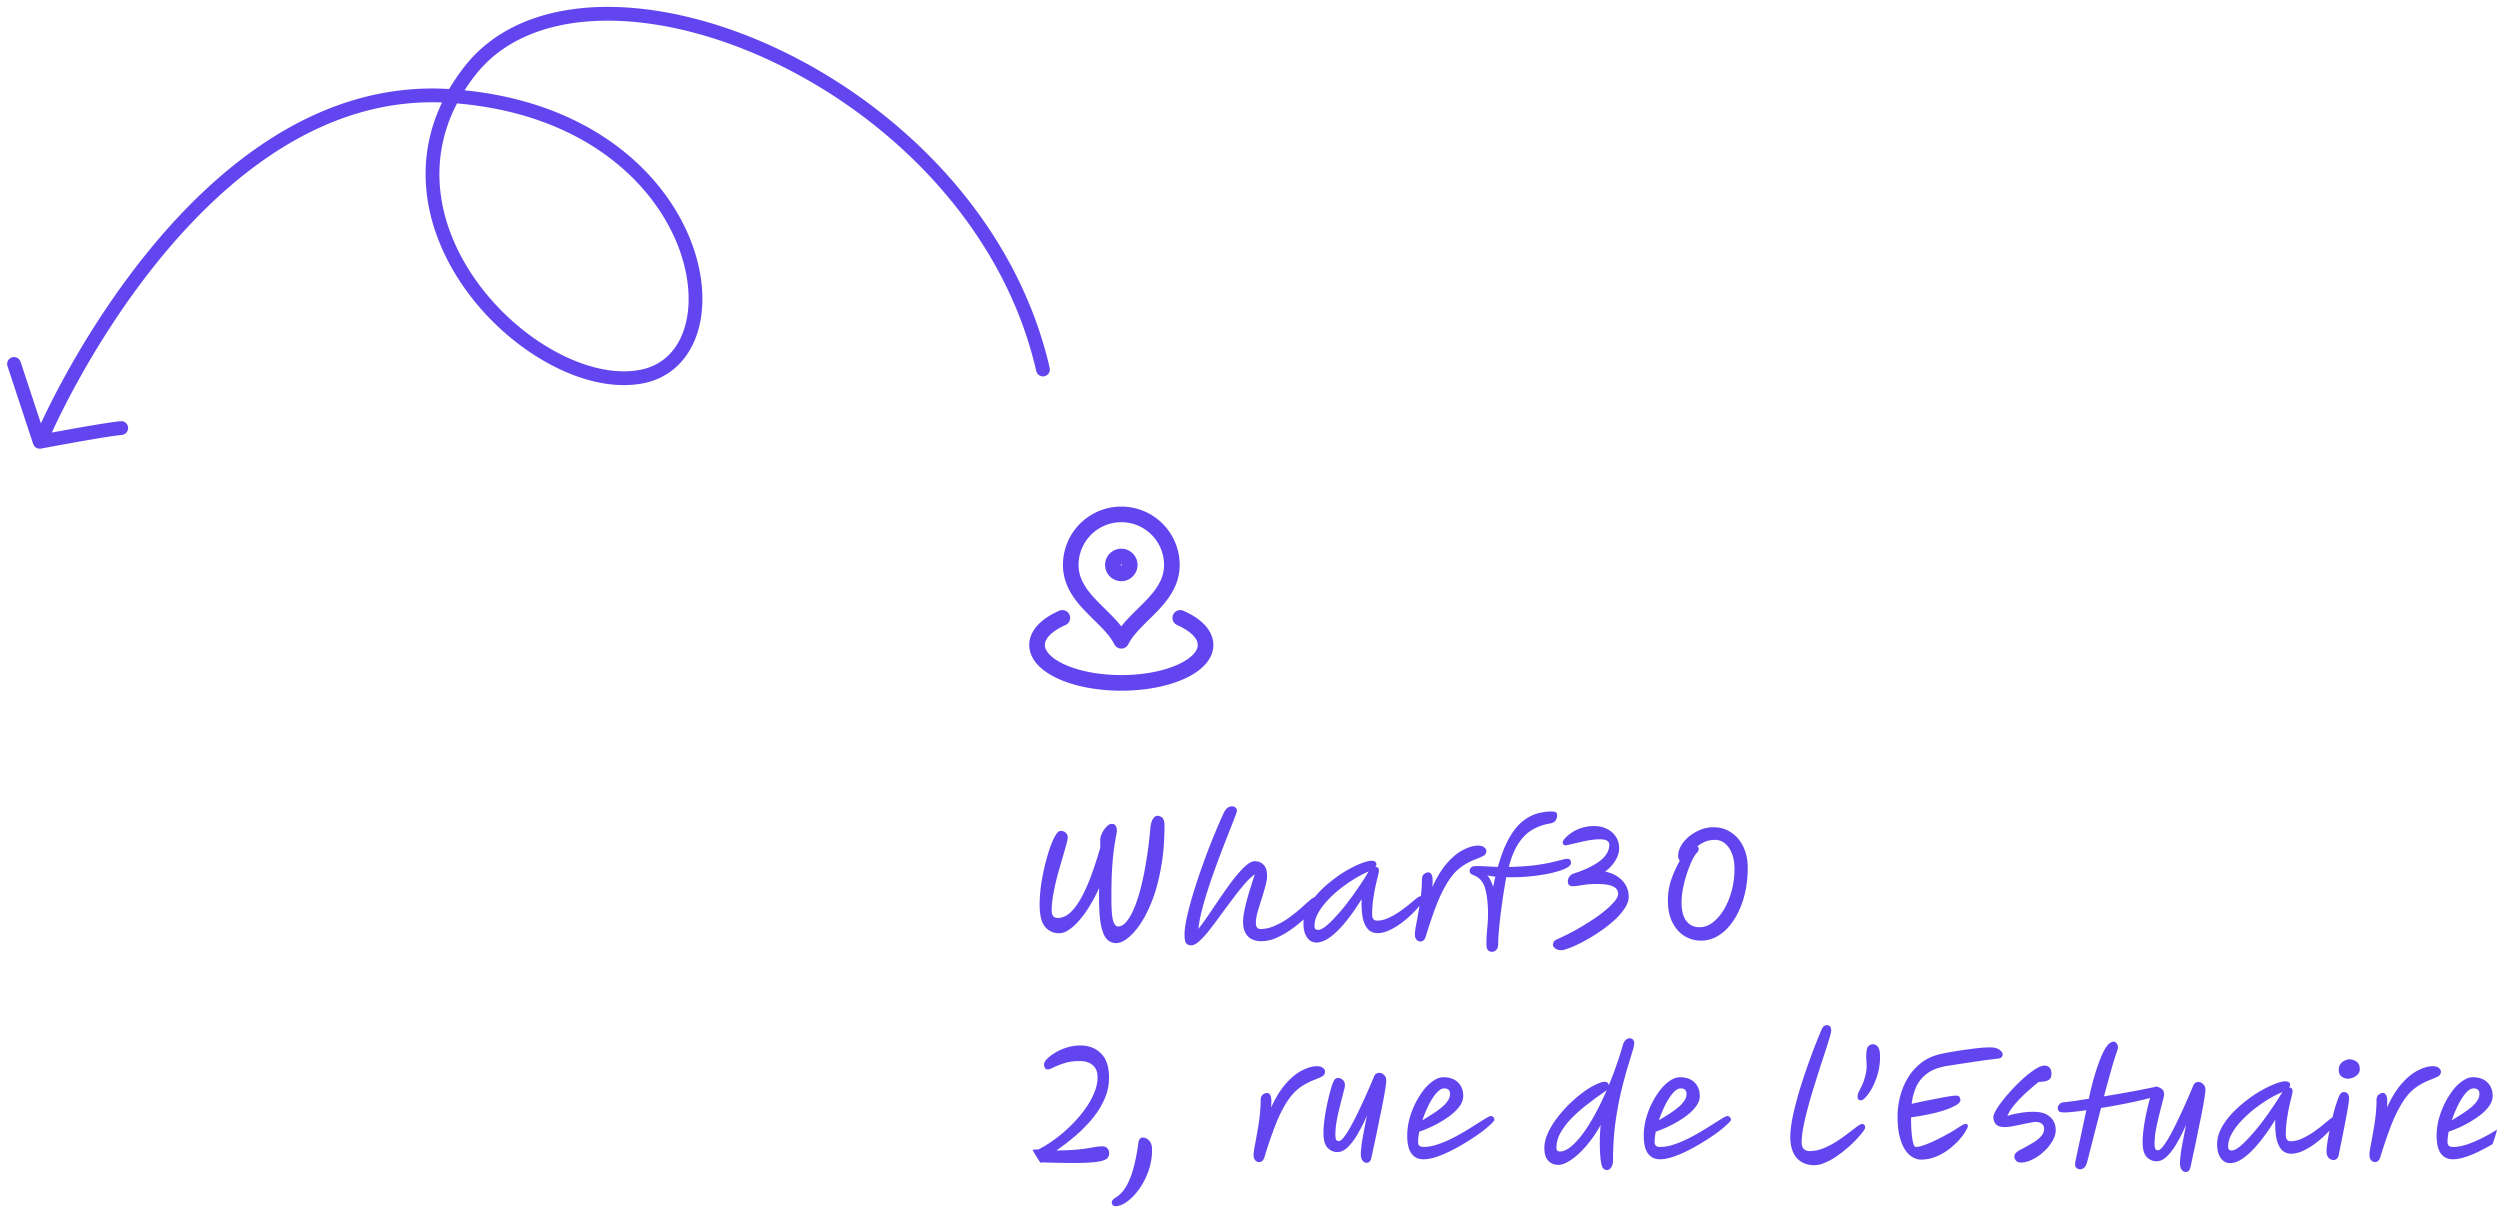 <svg xmlns="http://www.w3.org/2000/svg" width="272" height="133" fill="none" viewBox="0 0 272 133">
  <g clip-path="url(#a)">
    <path stroke="#6245EF" stroke-linecap="round" stroke-linejoin="round" stroke-width="1.7" d="M115.582 67.227c-1.697.749-2.75 1.792-2.75 2.946 0 2.278 4.104 4.125 9.167 4.125 5.062 0 9.166-1.847 9.166-4.125 0-1.154-1.053-2.197-2.75-2.946m-.916-5.762c0 3.725-4.125 5.5-5.5 8.25-1.375-2.75-5.5-4.525-5.5-8.25a5.5 5.5 0 1 1 11 0Zm-4.584 0a.916.916 0 1 1-1.833 0 .916.916 0 0 1 1.833 0Z"/>
    <path fill="#6245EF" d="M121.432 102.611c-.267 0-.512-.069-.736-.208-.224-.128-.421-.368-.592-.72-.171-.362-.304-.869-.4-1.52-.085-.661-.128-1.52-.128-2.576v-.48c0-.17.005-.341.016-.512a16.259 16.259 0 0 1-.976 1.872 10.875 10.875 0 0 1-1.12 1.584c-.384.459-.773.822-1.168 1.088-.384.267-.752.4-1.104.4-.629 0-1.141-.24-1.536-.72-.384-.48-.576-1.269-.576-2.368 0-.65.048-1.344.144-2.08.107-.736.245-1.456.416-2.16.171-.704.352-1.344.544-1.92.203-.576.405-1.034.608-1.376.203-.341.384-.512.544-.512.267 0 .464.07.592.208a.662.662 0 0 1 .208.512c0 .15-.059.432-.176.848-.117.416-.261.918-.432 1.504a90.356 90.356 0 0 0-.528 1.856 26.842 26.842 0 0 0-.432 1.968 9.852 9.852 0 0 0-.176 1.76c0 .544.219.816.656.816.512 0 .992-.218 1.44-.656.448-.448.864-1.04 1.248-1.776a19 19 0 0 0 1.056-2.464c.331-.917.629-1.85.896-2.8a2.834 2.834 0 0 1-.016-.32v-.448c0-.234.064-.485.192-.752a2.99 2.99 0 0 1 .496-.72c.192-.202.384-.304.576-.304.363 0 .544.256.544.768 0 .128-.032.336-.096.624-.053.288-.123.704-.208 1.248A34.746 34.746 0 0 0 121 94.42c-.053.886-.08 1.995-.08 3.328 0 1.131.059 1.926.176 2.384.128.448.315.672.56.672.32 0 .629-.186.928-.56.309-.373.597-.896.864-1.568.277-.672.523-1.456.736-2.352.224-.906.416-1.888.576-2.944.171-1.066.304-2.17.4-3.312.053-.469.155-.805.304-1.008.149-.202.304-.304.464-.304.096 0 .203.027.32.08a.59.59 0 0 1 .32.288c.085.15.128.384.128.704 0 1.654-.123 3.158-.368 4.512-.235 1.344-.549 2.534-.944 3.568-.395 1.024-.827 1.888-1.296 2.592-.469.694-.939 1.222-1.408 1.584-.459.352-.875.528-1.248.528Zm8.182.24c-.235 0-.416-.069-.544-.208-.128-.128-.192-.453-.192-.976 0-.48.085-1.104.256-1.872.171-.778.4-1.642.688-2.592.288-.949.613-1.93.976-2.944a76.61 76.61 0 0 1 1.136-3.008c.405-.992.795-1.898 1.168-2.72.139-.298.283-.506.432-.624a.828.828 0 0 1 .528-.176.51.51 0 0 1 .352.128c.107.075.16.203.16.384 0 .064-.069.272-.208.624-.128.352-.309.816-.544 1.392l-.752 1.936c-.277.715-.56 1.467-.848 2.256-.288.79-.56 1.584-.816 2.384a34.49 34.49 0 0 0-.656 2.272 15.018 15.018 0 0 0-.368 1.952c.256-.309.549-.704.88-1.184.331-.48.683-.997 1.056-1.552.373-.554.752-1.104 1.136-1.648.384-.544.763-1.04 1.136-1.488.373-.448.72-.805 1.04-1.072.331-.277.619-.416.864-.416.405 0 .731.128.976.384.256.246.384.651.384 1.216 0 .32-.064.704-.192 1.152a24.48 24.48 0 0 1-.416 1.408c-.16.491-.304.96-.432 1.408-.117.448-.176.832-.176 1.152 0 .438.165.656.496.656.512 0 1.024-.112 1.536-.336a8.129 8.129 0 0 0 1.488-.832c.469-.341.901-.682 1.296-1.024l1.008-.896c.299-.266.549-.4.752-.4.256 0 .384.134.384.4 0 .075-.016.16-.048.256s-.117.219-.256.368a14.71 14.71 0 0 1-.736.752c-.309.31-.672.64-1.088.992-.405.352-.848.683-1.328.992-.469.31-.955.566-1.456.768a3.939 3.939 0 0 1-1.44.288c-.64 0-1.136-.181-1.488-.544-.341-.373-.512-.885-.512-1.536 0-.405.064-.896.192-1.472s.288-1.184.48-1.824c.203-.65.405-1.285.608-1.904-.341.235-.715.587-1.12 1.056-.395.459-.811.982-1.248 1.568-.437.576-.875 1.163-1.312 1.76a42.592 42.592 0 0 1-1.248 1.664 9.968 9.968 0 0 1-1.104 1.216c-.341.31-.635.464-.88.464Zm13.595-.304c-.406 0-.742-.186-1.008-.56-.256-.384-.384-.88-.384-1.488 0-.565.138-1.125.416-1.68a7.444 7.444 0 0 1 1.136-1.6c.469-.512.981-.981 1.536-1.408a13.897 13.897 0 0 1 1.664-1.136c.565-.32 1.082-.57 1.552-.752.469-.181.842-.272 1.12-.272.149 0 .272.032.368.096.096.054.144.155.144.304a.41.41 0 0 1-.112.272h.032c.234 0 .352.139.352.416 0 .096-.038.294-.112.592-.075.288-.16.651-.256 1.088a19 19 0 0 0-.256 1.456 11.252 11.252 0 0 0-.112 1.6c0 .459.176.688.528.688.394 0 .794-.09 1.2-.272a8.1 8.1 0 0 0 1.184-.656c.384-.266.736-.528 1.056-.784.32-.266.592-.49.816-.672.224-.181.384-.272.48-.272a.34.34 0 0 1 .224.08c.064.054.096.139.096.256 0 .107-.107.299-.32.576a11.312 11.312 0 0 1-2.032 1.968 7.425 7.425 0 0 1-1.344.816c-.459.214-.896.32-1.312.32-.32 0-.614-.096-.88-.288-.256-.202-.464-.544-.624-1.024-.15-.48-.224-1.141-.224-1.984v-.4a21.512 21.512 0 0 1-1.648 2.368c-.566.715-1.131 1.286-1.696 1.712-.555.427-1.083.64-1.584.64Zm5.728-7.744a6.59 6.59 0 0 0-.224.096 13.79 13.79 0 0 0-1.536.832c-.523.331-1.035.699-1.536 1.104-.491.406-.934.827-1.328 1.264-.395.438-.71.88-.944 1.328-.235.448-.352.886-.352 1.312 0 .139.026.246.08.32.064.075.17.112.32.112.213 0 .49-.133.832-.4.341-.277.714-.64 1.12-1.088.416-.448.832-.944 1.248-1.488.416-.544.81-1.093 1.184-1.648.384-.554.714-1.066.992-1.536.042-.074.09-.144.144-.208Zm5.607 7.632a.543.543 0 0 1-.432-.208c-.118-.138-.176-.33-.176-.576 0-.181.037-.48.112-.896.085-.426.176-.922.272-1.488.106-.565.197-1.152.272-1.76.074-.618.112-1.21.112-1.776 0-.277.069-.48.208-.608a.712.712 0 0 1 .496-.208c.17 0 .298.107.384.32.085.214.101.64.048 1.28.49-1.088 1.029-1.962 1.616-2.624.597-.672 1.189-1.152 1.776-1.44.586-.298 1.114-.448 1.584-.448.309 0 .533.064.672.192.149.118.224.251.224.4a.554.554 0 0 1-.256.48c-.16.107-.443.235-.848.384a7.74 7.74 0 0 0-1.296.64 5.159 5.159 0 0 0-1.104.928c-.342.384-.678.875-1.008 1.472-.331.587-.662 1.312-.992 2.176a49.186 49.186 0 0 0-1.056 3.12c-.064.235-.15.4-.256.496a.48.48 0 0 1-.352.144Zm7.77 1.12a.531.531 0 0 1-.432-.192c-.107-.128-.16-.341-.16-.64 0-.533.026-1.082.08-1.648.064-.576.096-1.109.096-1.6 0-1.12-.102-2.042-.304-2.768-.192-.736-.614-1.232-1.264-1.488a.867.867 0 0 1-.32-.176c-.075-.064-.112-.165-.112-.304 0-.149.058-.272.176-.368.106-.096.309-.144.608-.144.245 0 .57.011.976.032.405.022.842.043 1.312.064.33-1.184.704-2.165 1.12-2.944.416-.778.869-1.392 1.36-1.84.501-.448 1.029-.768 1.584-.96a5.434 5.434 0 0 1 1.76-.288c.266 0 .437.038.512.112.074.064.112.166.112.304 0 .171-.054.352-.16.544-.107.182-.326.299-.656.352a5.58 5.58 0 0 0-1.936.704c-.566.342-1.056.838-1.472 1.488-.416.64-.763 1.483-1.04 2.528a28.474 28.474 0 0 0 2.64-.16 22.756 22.756 0 0 0 1.84-.304 87.39 87.39 0 0 0 1.2-.288c.298-.085.528-.128.688-.128.181 0 .293.048.336.144a.751.751 0 0 1 .064.304c0 .203-.192.4-.576.592-.384.182-.891.347-1.52.496a19.42 19.42 0 0 1-2.048.336 19.43 19.43 0 0 1-2.208.128h-.688a1.444 1.444 0 0 0-.048.24 102.94 102.94 0 0 0-.32 1.968 173.29 173.29 0 0 0-.272 2.016 49.87 49.87 0 0 0-.176 1.776c-.043.534-.064.96-.064 1.28 0 .267-.064.47-.192.608a.622.622 0 0 1-.496.224Zm.384-8.176a9.202 9.202 0 0 1-.864-.128c.138.16.256.347.352.56.106.214.197.443.272.688.074-.394.154-.768.24-1.12Zm14.506 2.176c0 .427-.155.864-.464 1.312a7.015 7.015 0 0 1-1.184 1.328c-.491.438-1.024.848-1.6 1.232-.565.384-1.125.72-1.68 1.008-.555.299-1.045.528-1.472.688-.427.171-.731.256-.912.256-.309 0-.544-.069-.704-.208-.149-.128-.224-.245-.224-.352 0-.117.027-.234.08-.352.064-.106.208-.208.432-.304a27.055 27.055 0 0 0 1.872-.928 30.095 30.095 0 0 0 1.776-1.072 15.231 15.231 0 0 0 1.504-1.088 7.924 7.924 0 0 0 1.04-1.008c.256-.32.384-.597.384-.832 0-.352-.181-.613-.544-.784-.352-.181-.939-.272-1.76-.272-.48 0-.88.022-1.2.064-.32.043-.597.086-.832.128a4.431 4.431 0 0 1-.624.048c-.341 0-.512-.176-.512-.528 0-.16.053-.325.16-.496.107-.17.277-.293.512-.368 1.173-.373 2.107-.821 2.8-1.344.693-.533 1.04-1.125 1.04-1.776 0-.394-.341-.592-1.024-.592-.32 0-.683.032-1.088.096s-.8.144-1.184.24c-.373.086-.693.16-.96.224s-.432.096-.496.096c-.107 0-.187-.032-.24-.096a.386.386 0 0 1-.08-.224c0-.096.08-.24.24-.432.16-.192.389-.389.688-.592a4.045 4.045 0 0 1 1.072-.528 4.29 4.29 0 0 1 1.424-.224c.533 0 1.003.107 1.408.32.405.203.725.486.96.848.235.363.352.779.352 1.248 0 .47-.149.934-.448 1.392a4.314 4.314 0 0 1-1.088 1.152c.512.086.96.262 1.344.528.395.256.699.576.912.96.213.374.32.784.32 1.232Zm7.877 4.784a3.465 3.465 0 0 1-1.808-.496c-.544-.341-.981-.837-1.312-1.488-.331-.65-.496-1.445-.496-2.384 0-.821.133-1.61.4-2.368.277-.757.581-1.413.912-1.968-.128-.074-.192-.25-.192-.528 0-.373.107-.741.32-1.104.224-.373.517-.709.88-1.008a4.908 4.908 0 0 1 1.232-.72 3.761 3.761 0 0 1 1.392-.272c.747 0 1.397.192 1.952.576.565.374 1.003.891 1.312 1.552.32.662.48 1.419.48 2.272 0 1.142-.133 2.198-.4 3.168-.267.96-.635 1.798-1.104 2.512-.459.715-.997 1.27-1.616 1.664a3.52 3.52 0 0 1-1.952.592Zm-.416-10.24c.107.054.16.139.16.256a.503.503 0 0 1-.048.192c-.021.064-.091.166-.208.304-.16.171-.331.454-.512.848-.181.395-.357.848-.528 1.36a12.55 12.55 0 0 0-.416 1.6 8.049 8.049 0 0 0-.16 1.552c0 .875.176 1.542.528 2 .352.448.832.672 1.44.672.469 0 .928-.16 1.376-.48.448-.33.853-.784 1.216-1.36a7.804 7.804 0 0 0 .864-2.032c.224-.768.336-1.6.336-2.496 0-.618-.091-1.162-.272-1.632-.181-.469-.432-.837-.752-1.104a1.593 1.593 0 0 0-1.072-.4c-.427 0-.8.07-1.12.208a3.23 3.23 0 0 0-.832.512Zm-72.401 34.656c-.331 0-.571-.085-.72-.256a.76.76 0 0 1-.224-.528c0-.213.037-.384.112-.512.085-.128.245-.224.48-.288.245-.064.603-.101 1.072-.112a12.84 12.84 0 0 0 1.776-1.104 16.326 16.326 0 0 0 1.744-1.488 13.798 13.798 0 0 0 1.488-1.712c.437-.597.784-1.2 1.04-1.808.256-.608.384-1.2.384-1.776 0-.544-.171-.965-.512-1.264-.331-.309-.821-.464-1.472-.464-.619 0-1.168.08-1.648.24-.469.15-.853.299-1.152.448-.288.15-.491.224-.608.224-.288 0-.432-.192-.432-.576 0-.138.101-.32.304-.544.213-.224.501-.448.864-.672a5.163 5.163 0 0 1 1.264-.576c.48-.16.992-.24 1.536-.24.917 0 1.664.294 2.24.88.576.576.864 1.451.864 2.624 0 .843-.176 1.643-.528 2.4a9.178 9.178 0 0 1-1.36 2.144 16.853 16.853 0 0 1-1.856 1.856 25.736 25.736 0 0 1-1.984 1.52c.843-.01 1.536-.037 2.08-.08a23.3 23.3 0 0 0 1.328-.16c.341-.064.629-.112.864-.144a3.99 3.99 0 0 1 .704-.064c.267 0 .459.075.576.224.128.139.192.31.192.512a.868.868 0 0 1-.128.464c-.075.128-.235.235-.48.32-.245.096-.619.166-1.12.208-.501.054-1.173.08-2.016.08a100.812 100.812 0 0 1-3.568-.064c-.533.192-.901.288-1.104.288Zm9.512 4.416c-.33.086-.549.08-.656-.016-.106-.096-.16-.202-.16-.32 0-.085.027-.17.08-.256.054-.074.155-.16.304-.256.534-.33.966-.81 1.296-1.44.32-.618.576-1.328.768-2.128.192-.789.342-1.594.448-2.416.032-.213.091-.362.176-.448a.401.401 0 0 1 .288-.128c.267 0 .502.112.704.336.214.214.32.544.32.992 0 .747-.112 1.462-.336 2.144a7.806 7.806 0 0 1-.88 1.856 6.556 6.556 0 0 1-1.168 1.376c-.416.363-.81.598-1.184.704Zm15.221-4.736a.543.543 0 0 1-.432-.208c-.118-.138-.176-.33-.176-.576 0-.181.037-.48.112-.896.085-.426.176-.922.272-1.488.106-.565.197-1.152.272-1.76.074-.618.112-1.21.112-1.776 0-.277.069-.48.208-.608a.714.714 0 0 1 .496-.208c.17 0 .298.107.384.32.085.214.101.64.048 1.28.49-1.088 1.029-1.962 1.616-2.624.597-.672 1.189-1.152 1.776-1.44.586-.298 1.114-.448 1.584-.448.309 0 .533.064.672.192.149.118.224.251.224.4a.554.554 0 0 1-.256.48c-.16.107-.443.235-.848.384a7.74 7.74 0 0 0-1.296.64 5.167 5.167 0 0 0-1.104.928c-.342.384-.678.875-1.008 1.472-.331.587-.662 1.312-.992 2.176a49.201 49.201 0 0 0-1.056 3.12c-.064.235-.15.4-.256.496a.48.48 0 0 1-.352.144Zm11.716.08a.576.576 0 0 1-.464-.24c-.128-.16-.192-.394-.192-.704 0-.362.053-.88.16-1.552.117-.672.288-1.562.512-2.672a17.184 17.184 0 0 1-.96 1.936c-.342.608-.704 1.104-1.088 1.488-.384.384-.779.576-1.184.576-.395 0-.747-.154-1.056-.464-.299-.309-.448-.853-.448-1.632 0-.437.037-.928.112-1.472.074-.554.17-1.104.288-1.648.117-.544.234-1.029.352-1.456.117-.437.224-.757.32-.96.074-.17.149-.282.224-.336a.45.45 0 0 1 .304-.096c.149 0 .309.064.48.192.17.128.256.342.256.64 0 .075-.038.251-.112.528-.064.267-.15.598-.256.992-.096.384-.198.8-.304 1.248-.107.448-.198.896-.272 1.344a8.77 8.77 0 0 0-.096 1.232c0 .203.021.368.064.496.042.128.149.192.32.192.149 0 .336-.149.56-.448.234-.298.485-.693.752-1.184.277-.501.56-1.056.848-1.664.298-.608.586-1.232.864-1.872.288-.64.549-1.248.784-1.824.085-.192.176-.309.272-.352a.65.65 0 0 1 .32-.08c.192 0 .362.08.512.24.16.15.24.347.24.592 0 .16-.032.438-.096.832a23.79 23.79 0 0 1-.24 1.392 50.79 50.79 0 0 1-.336 1.664l-.352 1.744c-.118.566-.23 1.083-.336 1.552-.096.47-.176.848-.24 1.136-.054.267-.128.438-.224.512a.398.398 0 0 1-.288.128Zm10.489-7.28c0 .342-.107.678-.32 1.008-.213.32-.496.63-.848.928-.352.288-.741.56-1.168.816-.427.256-.853.48-1.28.672-.427.192-.816.347-1.168.464a5.597 5.597 0 0 0-.128 1.104c0 .203.048.347.144.432.096.086.245.128.448.128.448 0 .923-.08 1.424-.24.501-.16 1.013-.368 1.536-.624a20.075 20.075 0 0 0 1.504-.816c.48-.288.917-.56 1.312-.816.405-.256.741-.464 1.008-.624.267-.16.443-.24.528-.24.128 0 .224.043.288.128a.37.37 0 0 1 .112.272c0 .086-.133.251-.4.496a11.81 11.81 0 0 1-1.04.864c-.437.32-.928.651-1.472.992-.544.342-1.109.662-1.696.96-.576.299-1.136.539-1.68.72-.533.182-1.013.272-1.44.272-.555 0-.987-.208-1.296-.624-.309-.416-.464-1.061-.464-1.936 0-.586.075-1.178.224-1.776.16-.597.373-1.168.64-1.712a8.872 8.872 0 0 1 .912-1.472 4.589 4.589 0 0 1 1.072-1.024c.373-.256.736-.384 1.088-.384.672 0 1.2.187 1.584.56.384.374.576.864.576 1.472Zm-4.448 2.656c.331-.202.672-.416 1.024-.64.352-.224.677-.453.976-.688.299-.234.539-.48.72-.736.192-.266.288-.538.288-.816 0-.394-.213-.592-.64-.592-.267 0-.549.171-.848.512-.288.331-.565.763-.832 1.296a12.677 12.677 0 0 0-.688 1.664Zm20.281-3.808c.288-.693.56-1.408.816-2.144a31.55 31.55 0 0 0 .72-2.256c.064-.213.16-.384.288-.512a.66.66 0 0 1 .48-.208c.128 0 .234.048.32.144a.519.519 0 0 1 .144.384c0 .203-.08.555-.241 1.056a291.74 291.74 0 0 1-.575 1.904 51.02 51.02 0 0 0-.688 2.656 37.37 37.37 0 0 0-.576 3.296 31.286 31.286 0 0 0-.224 3.856c0 .299-.064.544-.192.736-.128.203-.283.304-.464.304a.609.609 0 0 1-.304-.08c-.096-.053-.182-.181-.256-.384-.064-.192-.118-.496-.16-.912a18.134 18.134 0 0 1-.064-1.728c0-.554.032-1.157.096-1.808a13.41 13.41 0 0 1-1.6 2.32c-.566.651-1.115 1.152-1.648 1.504-.523.352-.971.528-1.345.528-.458 0-.831-.154-1.119-.464-.278-.298-.416-.746-.416-1.344 0-.522.122-1.061.368-1.616.245-.554.57-1.098.976-1.632a14.038 14.038 0 0 1 2.816-2.8 8.466 8.466 0 0 1 1.392-.864c.426-.213.773-.32 1.04-.32.106 0 .202.038.288.112a.351.351 0 0 1 .128.272Zm-.208.496a2.02 2.02 0 0 1-.272.224 16.93 16.93 0 0 1-.352.24c-.47.331-.987.715-1.552 1.152-.555.427-1.088.896-1.6 1.408a7.672 7.672 0 0 0-1.232 1.584 3.387 3.387 0 0 0-.48 1.712c0 .256.128.384.384.384.352 0 .736-.165 1.152-.496.426-.341.864-.81 1.312-1.408.448-.608.896-1.317 1.344-2.128.448-.821.88-1.712 1.296-2.672Zm10.109.656c0 .342-.106.678-.32 1.008-.213.32-.496.63-.848.928-.352.288-.741.56-1.168.816-.426.256-.853.48-1.28.672a12.39 12.39 0 0 1-1.168.464 5.597 5.597 0 0 0-.128 1.104c0 .203.048.347.144.432.096.086.246.128.448.128.448 0 .923-.08 1.424-.24.502-.16 1.014-.368 1.536-.624a20.075 20.075 0 0 0 1.504-.816c.48-.288.918-.56 1.312-.816.406-.256.742-.464 1.008-.624.267-.16.443-.24.528-.24.128 0 .224.043.288.128a.37.37 0 0 1 .112.272c0 .086-.133.251-.4.496-.256.246-.602.534-1.04.864-.437.32-.928.651-1.472.992-.544.342-1.109.662-1.696.96-.576.299-1.136.539-1.68.72-.533.182-1.013.272-1.44.272-.554 0-.986-.208-1.296-.624-.309-.416-.464-1.061-.464-1.936 0-.586.075-1.178.224-1.776a9.007 9.007 0 0 1 1.552-3.184c.342-.437.699-.778 1.072-1.024.374-.256.736-.384 1.088-.384.672 0 1.2.187 1.584.56.384.374.576.864.576 1.472Zm-4.448 2.656c.331-.202.672-.416 1.024-.64.352-.224.678-.453.976-.688.299-.234.539-.48.72-.736.192-.266.288-.538.288-.816 0-.394-.213-.592-.64-.592-.266 0-.549.171-.848.512-.288.331-.565.763-.832 1.296a12.816 12.816 0 0 0-.688 1.664Zm16.921 4.88c-.821 0-1.467-.266-1.936-.8-.459-.544-.688-1.301-.688-2.272 0-.597.08-1.296.24-2.096.171-.81.384-1.664.64-2.56.267-.906.555-1.802.864-2.688a96.7 96.7 0 0 1 .896-2.464c.299-.768.56-1.408.784-1.92.128-.288.309-.432.544-.432.32 0 .48.198.48.592 0 .128-.059.39-.176.784-.117.395-.272.886-.464 1.472-.192.576-.4 1.216-.624 1.92-.224.704-.453 1.43-.688 2.176a62.361 62.361 0 0 0-.624 2.192 26.49 26.49 0 0 0-.464 2.016c-.117.63-.176 1.168-.176 1.616 0 .288.075.518.224.688.16.16.373.24.64.24.491 0 .981-.096 1.472-.288a9.128 9.128 0 0 0 1.44-.736c.459-.298.875-.592 1.248-.88.384-.298.709-.544.976-.736.267-.202.453-.304.56-.304.235 0 .352.128.352.384 0 .086-.085.246-.256.48a12.472 12.472 0 0 1-1.696 1.76c-.373.32-.768.624-1.184.912a6.575 6.575 0 0 1-1.232.672c-.405.182-.789.272-1.152.272Zm5.06-7.056c-.245 0-.368-.133-.368-.4 0-.16.048-.341.144-.544.107-.202.224-.442.352-.72.128-.277.24-.597.336-.96a4.35 4.35 0 0 0 .128-1.68 7.239 7.239 0 0 1-.016-.448c0-.565.064-.928.192-1.088a.642.642 0 0 1 .544-.256c.214 0 .395.096.544.288.15.192.224.55.224 1.072 0 .64-.08 1.248-.24 1.824a7.449 7.449 0 0 1-.592 1.504c-.234.438-.469.784-.704 1.04-.224.246-.405.368-.544.368Zm6.513 6.448c-.266 0-.549-.08-.848-.24-.298-.16-.576-.421-.832-.784-.245-.362-.448-.842-.608-1.44-.16-.597-.24-1.333-.24-2.208 0-.693.086-1.397.256-2.112a7.835 7.835 0 0 1 .832-2.048c.384-.65.875-1.21 1.472-1.68.608-.48 1.344-.81 2.208-.992a19.98 19.98 0 0 1 1.264-.24c.48-.085.966-.16 1.456-.224.502-.074.971-.133 1.408-.176.448-.042.827-.064 1.136-.064.502 0 .859.091 1.072.272.224.171.336.336.336.496a.449.449 0 0 1-.128.304c-.085.086-.25.139-.496.16-.096.011-.298.038-.608.08-.309.032-.682.08-1.12.144-.437.064-.896.134-1.376.208-.469.064-.928.134-1.376.208a62.18 62.18 0 0 0-1.136.176c-.885.171-1.584.464-2.096.88a3.728 3.728 0 0 0-1.12 1.472 6.302 6.302 0 0 0-.448 1.744 65.914 65.914 0 0 1 2.864-.592c.47-.096.875-.17 1.216-.224.352-.053.587-.08.704-.08.224 0 .363.048.416.144a.651.651 0 0 1 .096.368c0 .288-.469.608-1.408.96-.928.352-2.245.651-3.952.896 0 .363.006.736.016 1.12.022.374.054.72.096 1.04.043.32.096.576.16.768.064.192.15.288.256.288.246 0 .566-.074.96-.224a13.3 13.3 0 0 0 1.264-.544 23.25 23.25 0 0 0 1.2-.624c.374-.202.646-.362.816-.48.203-.128.422-.266.656-.416.235-.149.411-.224.528-.224.15 0 .224.086.224.256 0 .096-.085.283-.256.56-.16.278-.394.592-.704.944a8.428 8.428 0 0 1-1.104 1.008c-.416.32-.885.587-1.408.8a4.228 4.228 0 0 1-1.648.32Zm10.904.32c-.235 0-.416-.069-.544-.208a.639.639 0 0 1-.176-.448c0-.149.064-.288.192-.416.138-.138.325-.261.56-.368.426-.224.826-.448 1.2-.672a3.95 3.95 0 0 0 .928-.72c.234-.256.352-.528.352-.816 0-.245-.08-.432-.24-.56-.16-.138-.379-.208-.656-.208-.16 0-.384.032-.672.096-.288.054-.603.118-.944.192-.331.064-.656.128-.976.192-.32.054-.592.08-.816.08-.406 0-.71-.096-.912-.288-.203-.202-.304-.474-.304-.816 0-.17.101-.426.304-.768.202-.341.469-.72.8-1.136a19.983 19.983 0 0 1 2.352-2.464 9.882 9.882 0 0 1 1.184-.88c.373-.224.682-.336.928-.336.245 0 .432.08.56.24.128.16.192.363.192.608 0 .192-.032.358-.096.496-.064.128-.198.23-.4.304-.192.075-.491.118-.896.128-.416.331-.859.71-1.328 1.136-.459.416-.88.848-1.264 1.296-.374.438-.646.859-.816 1.264a8.857 8.857 0 0 1 1.28-.304 8.4 8.4 0 0 1 1.552-.144c.821 0 1.429.187 1.824.56.405.363.608.843.608 1.44 0 .384-.123.784-.368 1.2a4.82 4.82 0 0 1-.928 1.136 5.184 5.184 0 0 1-1.232.848c-.438.224-.854.336-1.248.336Zm4.404-5.472c-.288-.021-.421-.208-.4-.56.011-.085.07-.186.176-.304a.53.53 0 0 1 .368-.208c.331-.032.737-.08 1.217-.144.49-.074 1.029-.16 1.616-.256.106-.522.234-1.072.384-1.648a25.13 25.13 0 0 1 .496-1.68c.181-.554.373-1.056.576-1.504.202-.448.416-.8.64-1.056.117-.117.224-.197.32-.24a.544.544 0 0 1 .256-.08c.149 0 .266.064.352.192a.72.72 0 0 1 .096.688 33.697 33.697 0 0 0-.688 2.208c-.246.875-.507 1.83-.784 2.864.981-.16 1.962-.33 2.944-.512a95.93 95.93 0 0 0 2.528-.496c.202-.085.357-.069.464.048.117.118.176.235.176.352 0 .15-.043.262-.128.336a1.348 1.348 0 0 1-.24.192l-.016.016a9.576 9.576 0 0 1-.96.304c-.427.107-.918.224-1.472.352-.555.118-1.147.235-1.776.352-.619.118-1.232.224-1.84.32-.246.939-.496 1.904-.752 2.896a415.69 415.69 0 0 1-.736 2.896c-.107.384-.23.624-.368.72a.636.636 0 0 1-.416.16.613.613 0 0 1-.448-.192c-.118-.128-.134-.389-.048-.784l1.168-5.456c-.64.096-1.206.166-1.696.208-.48.043-.817.048-1.009.016Zm13.548 6.504a.576.576 0 0 1-.464-.24c-.128-.16-.192-.394-.192-.704 0-.362.053-.88.16-1.552.117-.672.288-1.562.512-2.672a17.184 17.184 0 0 1-.96 1.936c-.342.608-.704 1.104-1.088 1.488-.384.384-.779.576-1.184.576-.395 0-.747-.154-1.056-.464-.299-.309-.448-.853-.448-1.632 0-.437.037-.928.112-1.472.074-.554.17-1.104.288-1.648.117-.544.234-1.029.352-1.456.117-.437.224-.757.32-.96.074-.17.149-.282.224-.336a.45.45 0 0 1 .304-.096c.149 0 .309.064.48.192.17.128.256.342.256.64 0 .075-.038.251-.112.528-.064.267-.15.598-.256.992-.096.384-.198.8-.304 1.248-.107.448-.198.896-.272 1.344a8.77 8.77 0 0 0-.096 1.232c0 .203.021.368.064.496.042.128.149.192.32.192.149 0 .336-.149.56-.448.234-.298.485-.693.752-1.184.277-.501.56-1.056.848-1.664.298-.608.586-1.232.864-1.872.288-.64.549-1.248.784-1.824.085-.192.176-.309.272-.352a.65.65 0 0 1 .32-.08c.192 0 .362.08.512.24.16.15.24.347.24.592 0 .16-.032.438-.096.832a23.79 23.79 0 0 1-.24 1.392 50.79 50.79 0 0 1-.336 1.664l-.352 1.744c-.118.566-.23 1.083-.336 1.552-.096.47-.176.848-.24 1.136-.054.267-.128.438-.224.512a.398.398 0 0 1-.288.128Zm4.777-.968c-.405 0-.741-.186-1.008-.56-.256-.384-.384-.88-.384-1.488 0-.565.139-1.125.416-1.68a7.493 7.493 0 0 1 1.136-1.6c.469-.512.981-.981 1.536-1.408a14.013 14.013 0 0 1 1.664-1.136c.565-.32 1.083-.57 1.552-.752.469-.181.843-.272 1.12-.272.149 0 .272.032.368.096.096.054.144.155.144.304a.405.405 0 0 1-.112.272h.032c.235 0 .352.139.352.416 0 .096-.037.294-.112.592-.075.288-.16.651-.256 1.088-.096.438-.181.923-.256 1.456a11.255 11.255 0 0 0-.112 1.6c0 .459.176.688.528.688.395 0 .795-.09 1.2-.272.405-.181.8-.4 1.184-.656.384-.266.736-.528 1.056-.784.32-.266.592-.49.816-.672.224-.181.384-.272.48-.272.085 0 .16.027.224.08.064.054.096.139.096.256 0 .107-.107.299-.32.576a9.883 9.883 0 0 1-.848.944c-.352.352-.747.694-1.184 1.024a7.357 7.357 0 0 1-1.344.816c-.459.214-.896.32-1.312.32-.32 0-.613-.096-.88-.288-.256-.202-.464-.544-.624-1.024-.149-.48-.224-1.141-.224-1.984v-.4a21.488 21.488 0 0 1-1.648 2.368c-.565.715-1.131 1.286-1.696 1.712-.555.427-1.083.64-1.584.64Zm5.728-7.744-.224.096a13.89 13.89 0 0 0-1.536.832c-.523.331-1.035.699-1.536 1.104-.491.406-.933.827-1.328 1.264-.395.438-.709.88-.944 1.328-.235.448-.352.886-.352 1.312 0 .139.027.246.08.32.064.075.171.112.32.112.213 0 .491-.133.832-.4.341-.277.715-.64 1.12-1.088.416-.448.832-.944 1.248-1.488.416-.544.811-1.093 1.184-1.648.384-.554.715-1.066.992-1.536.043-.074.091-.144.144-.208Zm5.569 7.408a.773.773 0 0 1-.544-.224c-.16-.16-.24-.405-.24-.736 0-.234.032-.56.096-.976.064-.426.149-.89.256-1.392.107-.501.219-.997.336-1.488.128-.501.256-.949.384-1.344.128-.394.24-.688.336-.88.085-.149.165-.245.24-.288a.546.546 0 0 1 .624.08c.117.096.176.283.176.56 0 .16-.032.427-.096.8-.053.363-.128.79-.224 1.28-.085.48-.181.976-.288 1.488-.096.502-.192.982-.288 1.44-.096.459-.171.843-.224 1.152a.773.773 0 0 1-.224.4.468.468 0 0 1-.32.128Zm1.568-8.848c-.245 0-.48-.074-.704-.224-.213-.149-.32-.389-.32-.72 0-.277.064-.501.192-.672.139-.17.299-.293.48-.368.192-.085.357-.128.496-.128s.293.032.464.096c.181.054.336.16.464.32.128.15.192.374.192.672a.806.806 0 0 1-.208.544c-.139.15-.309.267-.512.352a1.33 1.33 0 0 1-.544.128Zm2.923 9.072a.543.543 0 0 1-.432-.208c-.117-.138-.176-.33-.176-.576 0-.181.037-.48.112-.896.085-.426.176-.922.272-1.488.107-.565.197-1.152.272-1.76.075-.618.112-1.21.112-1.776 0-.277.069-.48.208-.608a.716.716 0 0 1 .496-.208c.171 0 .299.107.384.32.085.214.101.64.048 1.28.491-1.088 1.029-1.962 1.616-2.624.597-.672 1.189-1.152 1.776-1.44.587-.298 1.115-.448 1.584-.448.309 0 .533.064.672.192.149.118.224.251.224.4a.551.551 0 0 1-.256.48c-.16.107-.443.235-.848.384a7.816 7.816 0 0 0-1.296.64 5.167 5.167 0 0 0-1.104.928c-.341.384-.677.875-1.008 1.472-.331.587-.661 1.312-.992 2.176a49.201 49.201 0 0 0-1.056 3.12c-.064.235-.149.4-.256.496a.478.478 0 0 1-.352.144Zm12.799-7.2c0 .342-.107.678-.32 1.008-.213.32-.496.63-.848.928-.352.288-.741.56-1.168.816-.427.256-.853.48-1.28.672-.427.192-.816.347-1.168.464a5.597 5.597 0 0 0-.128 1.104c0 .203.048.347.144.432.096.086.245.128.448.128.448 0 .923-.08 1.424-.24.501-.16 1.013-.368 1.536-.624a20.075 20.075 0 0 0 1.504-.816c.48-.288.917-.56 1.312-.816.405-.256.741-.464 1.008-.624.267-.16.443-.24.528-.24.128 0 .224.043.288.128a.37.37 0 0 1 .112.272c0 .086-.133.251-.4.496a11.81 11.81 0 0 1-1.04.864c-.437.32-.928.651-1.472.992-.544.342-1.109.662-1.696.96-.576.299-1.136.539-1.68.72-.533.182-1.013.272-1.44.272-.555 0-.987-.208-1.296-.624-.309-.416-.464-1.061-.464-1.936 0-.586.075-1.178.224-1.776.16-.597.373-1.168.64-1.712a8.872 8.872 0 0 1 .912-1.472 4.589 4.589 0 0 1 1.072-1.024c.373-.256.736-.384 1.088-.384.672 0 1.2.187 1.584.56.384.374.576.864.576 1.472Zm-4.448 2.656c.331-.202.672-.416 1.024-.64.352-.224.677-.453.976-.688.299-.234.539-.48.72-.736.192-.266.288-.538.288-.816 0-.394-.213-.592-.64-.592-.267 0-.549.171-.848.512-.288.331-.565.763-.832 1.296a12.677 12.677 0 0 0-.688 1.664Z"/>
  </g>
  <path fill="#6245EF" d="M4.019 47.02a.75.75 0 0 0 1.38.588l-1.38-.588Zm65.757-6.042.14.737h.001l-.14-.737ZM51.116 7.72l.592.461-.591-.46Zm61.629 32.65a.75.75 0 1 0 1.462-.336l-1.462.335ZM2.235 39.348a.75.75 0 0 0-1.424.47l1.425-.47Zm2.087 8.72-.712.235a.75.75 0 0 0 .852.502l-.14-.737Zm8.929-.747a.75.75 0 0 0-.125-1.495l.125 1.495Zm-8.542-.008.69.294v-.001l.002-.005.009-.019a14.696 14.696 0 0 1 .174-.395c.126-.278.314-.687.563-1.208a87.372 87.372 0 0 1 2.225-4.319c1.962-3.571 4.863-8.31 8.619-12.988 7.54-9.391 18.375-18.358 31.859-17.485l.097-1.497c-14.243-.92-25.503 8.55-33.127 18.044-3.824 4.766-6.772 9.582-8.763 13.206a88.83 88.83 0 0 0-2.263 4.393 59.186 59.186 0 0 0-.771 1.68l-.003.006v.001s-.001.001.689.295Zm44.14-36.126C62.459 12.07 70.315 19 73.394 25.86c1.546 3.447 1.878 6.849 1.18 9.474-.691 2.6-2.375 4.419-4.937 4.908l.281 1.474c3.227-.617 5.294-2.944 6.106-5.997.805-3.028.393-6.785-1.262-10.473-3.324-7.407-11.696-14.64-25.814-15.554l-.097 1.497ZM69.636 40.24c-2.668.51-5.89-.214-9.076-1.92-3.175-1.698-6.24-4.335-8.571-7.532-4.656-6.386-6.313-14.874-.281-22.608l-1.183-.922c-6.56 8.41-4.676 17.655.252 24.414 2.46 3.375 5.698 6.164 9.075 7.971 3.366 1.802 6.944 2.666 10.065 2.07l-.281-1.473ZM51.708 8.181c2.969-3.807 7.74-5.726 13.462-5.915 5.722-.19 12.322 1.357 18.793 4.402 12.954 6.093 25.201 18.089 28.782 33.701l1.462-.335c-3.709-16.17-16.348-28.487-29.605-34.724C77.968 2.19 71.132.567 65.12.766c-6.012.2-11.27 2.23-14.595 6.493l1.183.922ZM.811 39.82l2.799 8.485 1.424-.47-2.798-8.485-1.425.47Zm3.511 8.25.14.737.005-.001.015-.003.06-.011.227-.043a410.59 410.59 0 0 1 3.46-.633c2.013-.358 4.188-.724 5.022-.793l-.125-1.495c-.92.077-3.179.459-5.16.811a387.299 387.299 0 0 0-3.473.635l-.23.043-.06.012a.65.65 0 0 0-.015.003h-.005l.139.738Z"/>
  <defs>
    <clipPath id="a">
      <rect width="161" height="78" x="111" y="54.131" fill="#fff" rx="12"/>
    </clipPath>
  </defs>
</svg>
